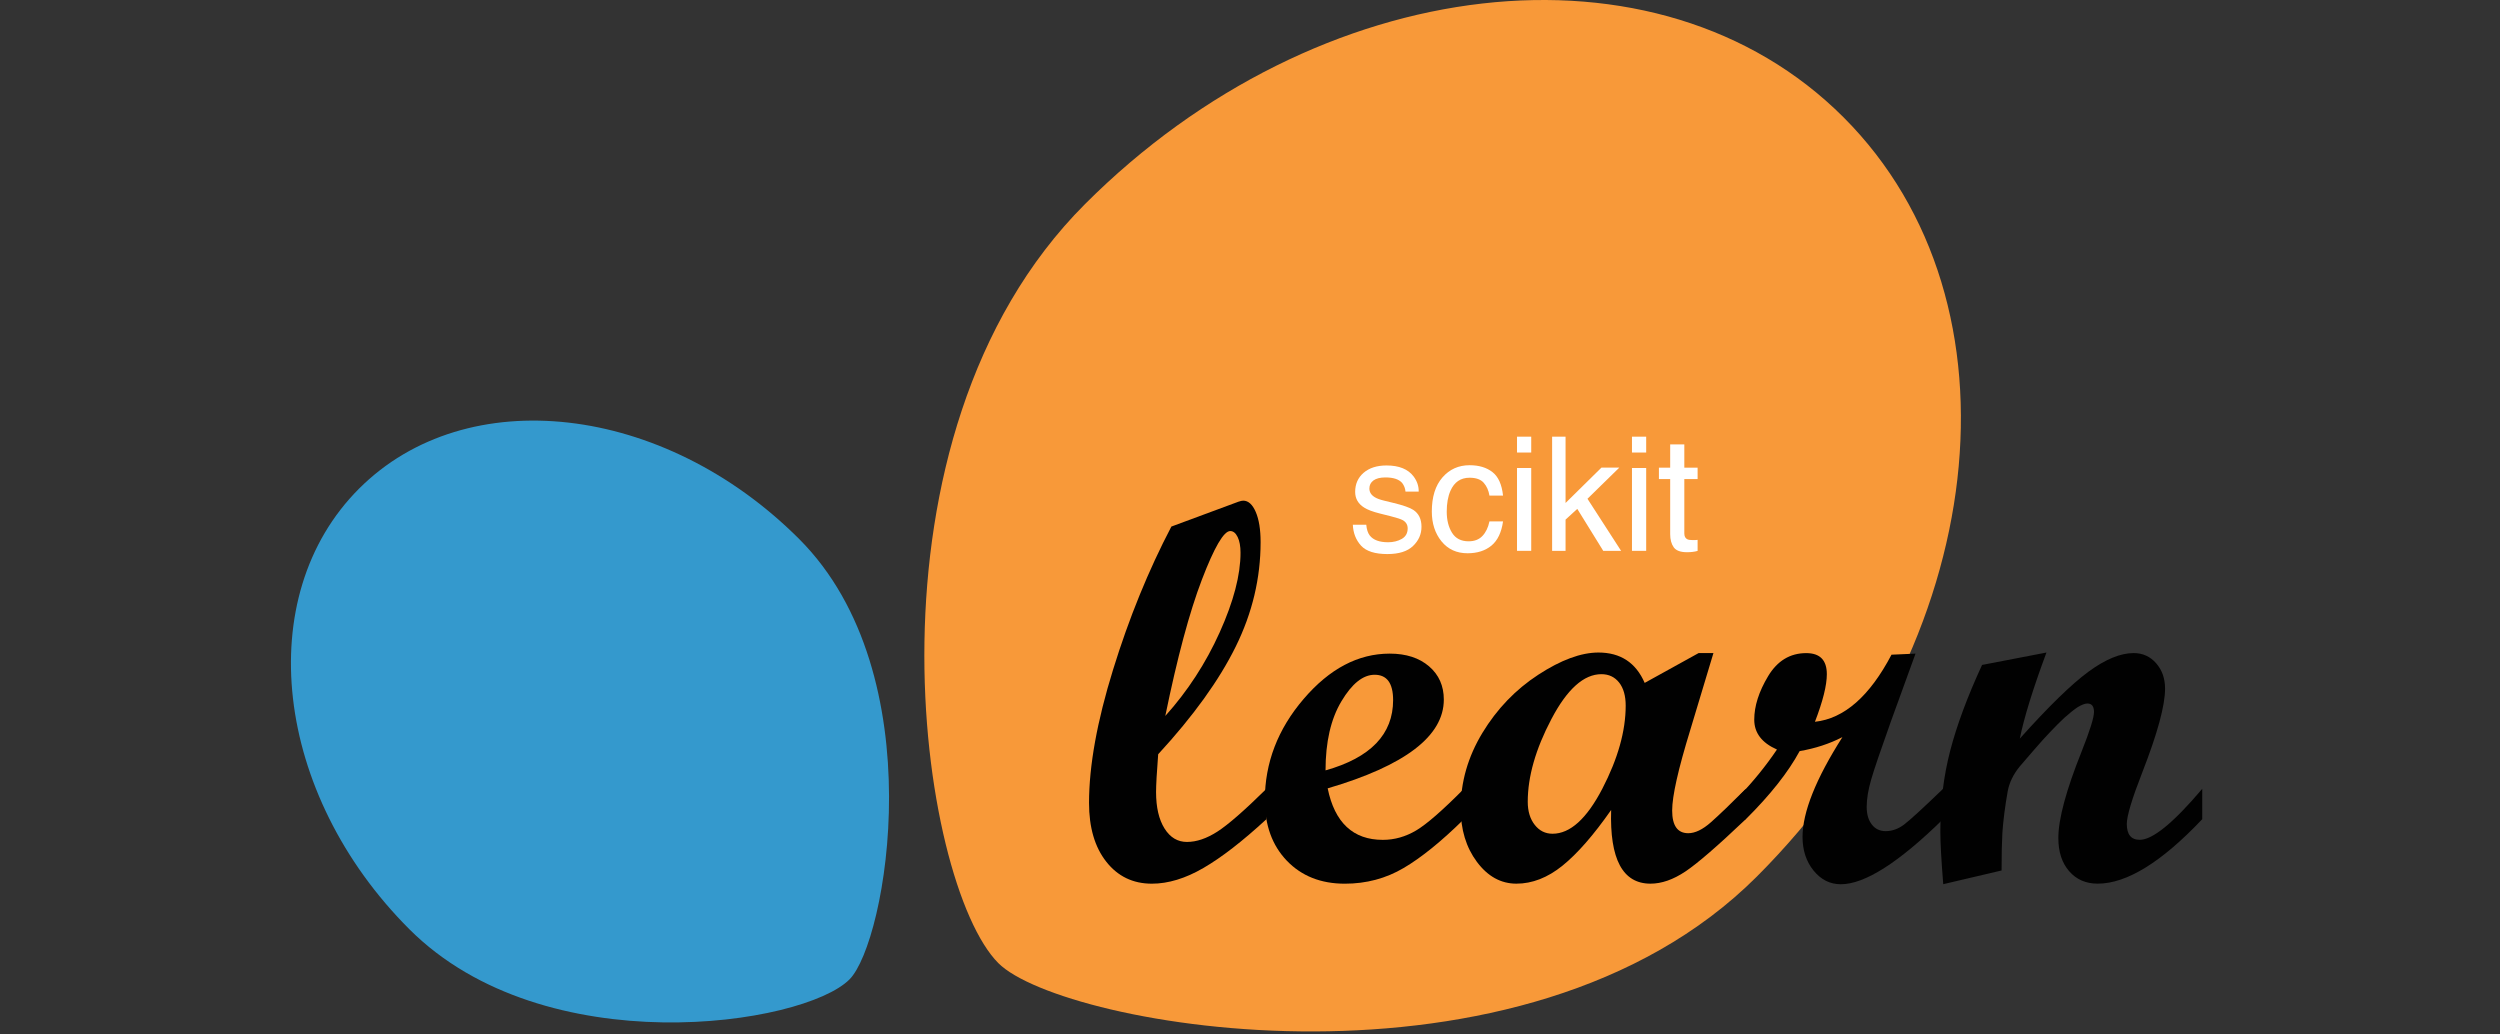 <svg width="232" height="96" viewBox="0 0 232 96" fill="none" xmlns="http://www.w3.org/2000/svg">
<rect x="0" y="0" width="232" height="96" fill="#333333" stroke="none"/>
<path d="M163.045 81.336C184.707 59.661 188.307 28.123 171.086 10.891C153.867 -6.338 122.351 -2.736 100.69 18.938C79.03 40.612 85.296 82.021 92.651 89.382C98.594 95.33 141.386 103.01 163.045 81.336Z" fill="#F89939"/>
<path d="M74.163 50.02C61.597 37.446 43.309 35.352 33.315 45.351C23.325 55.349 25.413 73.652 37.982 86.225C50.551 98.803 74.563 95.165 78.828 90.894C82.279 87.446 86.733 62.596 74.163 50.02Z" fill="#3499CD"/>
<path d="M117.522 76.024C115.302 78.069 113.354 79.578 111.68 80.547C110.007 81.52 108.41 82.006 106.891 82.006C105.144 82.006 103.734 81.328 102.666 79.972C101.595 78.615 101.062 76.794 101.062 74.504C101.062 71.073 101.805 66.954 103.291 62.152C104.775 57.345 106.582 52.917 108.704 48.865L114.926 46.559C115.121 46.494 115.27 46.461 115.368 46.461C115.84 46.461 116.23 46.809 116.53 47.502C116.832 48.199 116.984 49.134 116.984 50.31C116.984 53.644 116.218 56.872 114.681 59.993C113.144 63.116 110.745 66.448 107.479 69.994C107.348 71.694 107.283 72.862 107.283 73.5C107.283 74.922 107.544 76.048 108.066 76.882C108.589 77.717 109.283 78.132 110.149 78.132C111.032 78.132 111.97 77.816 112.967 77.178C113.961 76.54 115.48 75.217 117.521 73.206V76.024H117.522ZM108.14 66.441C110.214 64.134 111.898 61.546 113.187 58.684C114.477 55.82 115.121 53.356 115.121 51.292C115.121 50.691 115.032 50.202 114.853 49.834C114.674 49.466 114.443 49.281 114.166 49.281C113.565 49.281 112.685 50.787 111.533 53.798C110.381 56.809 109.251 61.023 108.14 66.441Z" fill="#010101"/>
<path d="M135.847 76.025C133.773 78.07 131.912 79.579 130.262 80.549C128.612 81.522 126.793 82.007 124.799 82.007C122.578 82.007 120.786 81.296 119.42 79.876C118.057 78.452 117.377 76.583 117.377 74.261C117.377 70.798 118.576 67.664 120.98 64.861C123.378 62.057 126.041 60.656 128.964 60.656C130.483 60.656 131.698 61.05 132.614 61.834C133.529 62.619 133.986 63.648 133.986 64.922C133.986 68.306 130.394 71.05 123.208 73.159C123.86 76.344 125.567 77.939 128.327 77.939C129.405 77.939 130.433 77.649 131.412 77.07C132.394 76.489 133.871 75.2 135.847 73.208L135.847 76.025ZM123.01 71.492C127.19 70.314 129.281 68.142 129.281 64.971C129.281 63.403 128.709 62.618 127.567 62.618C126.489 62.618 125.461 63.438 124.482 65.082C123.5 66.724 123.01 68.859 123.01 71.492Z" fill="#010101"/>
<path d="M162.009 76.021C159.395 78.505 157.525 80.125 156.4 80.877C155.273 81.629 154.195 82.004 153.165 82.004C150.585 82.004 149.369 79.725 149.515 75.165C147.882 77.501 146.375 79.225 144.995 80.338C143.616 81.449 142.192 82.004 140.72 82.004C139.285 82.004 138.064 81.331 137.058 79.983C136.052 78.634 135.553 76.98 135.553 75.017C135.553 72.567 136.225 70.23 137.571 68.006C138.92 65.784 140.647 63.988 142.753 62.615C144.859 61.242 146.723 60.555 148.338 60.555C150.38 60.555 151.809 61.495 152.626 63.373L157.633 60.605H159.007L156.844 67.786C155.734 71.399 155.177 73.875 155.177 75.215C155.177 76.619 155.674 77.322 156.671 77.322C157.305 77.322 158.008 76.984 158.776 76.304C159.544 75.625 160.62 74.592 162.008 73.203V76.021H162.009ZM144.077 77.371C145.71 77.371 147.249 75.978 148.697 73.192C150.142 70.405 150.864 67.833 150.864 65.481C150.864 64.567 150.658 63.851 150.252 63.337C149.842 62.82 149.295 62.564 148.611 62.564C146.977 62.564 145.428 63.953 143.969 66.732C142.507 69.511 141.775 72.068 141.775 74.403C141.775 75.287 141.993 76.002 142.425 76.55C142.857 77.097 143.406 77.371 144.077 77.371Z" fill="#010101"/>
<path d="M180.309 76.026C176.209 80.046 173.049 82.058 170.828 82.058C169.831 82.058 168.989 81.637 168.305 80.797C167.62 79.955 167.276 78.913 167.276 77.67C167.276 75.366 168.51 72.278 170.976 68.405C169.766 69.026 168.445 69.457 167.007 69.703C165.945 71.664 164.279 73.773 162.009 76.026H161.447V73.822C162.72 72.499 163.872 71.076 164.901 69.556C163.495 68.934 162.794 68.011 162.794 66.787C162.794 65.527 163.221 64.184 164.08 62.752C164.937 61.324 166.117 60.609 167.62 60.609C168.894 60.609 169.53 61.261 169.53 62.569C169.53 63.599 169.163 65.069 168.427 66.982C171.137 66.687 173.506 64.613 175.532 60.755L177.76 60.657L175.482 66.932C174.536 69.58 173.923 71.383 173.646 72.338C173.369 73.293 173.229 74.14 173.229 74.874C173.229 75.562 173.389 76.111 173.706 76.517C174.025 76.928 174.454 77.13 174.993 77.13C175.58 77.13 176.145 76.929 176.683 76.531C177.222 76.127 178.431 75.022 180.31 73.208V76.026H180.309Z" fill="#010101"/>
<path d="M204.367 76.02C200.595 80.01 197.359 82.003 194.666 82.003C193.571 82.003 192.689 81.619 192.02 80.85C191.349 80.083 191.014 79.054 191.014 77.763C191.014 76.014 191.734 73.342 193.172 69.748C193.938 67.819 194.323 66.592 194.323 66.071C194.323 65.547 194.118 65.286 193.711 65.286C193.483 65.286 193.179 65.401 192.804 65.628C192.46 65.856 192.06 66.178 191.603 66.585C191.195 66.96 190.737 67.418 190.231 67.956C189.789 68.417 189.315 68.939 188.812 69.526L187.438 71.12C186.835 71.855 186.459 72.63 186.312 73.448C186.066 74.837 185.903 76.113 185.821 77.275C185.771 78.139 185.747 79.306 185.747 80.78L180.333 82.052C180.155 79.846 180.063 78.203 180.063 77.126C180.063 74.495 180.37 72.002 180.983 69.65C181.595 67.294 182.578 64.649 183.935 61.706L189.911 60.555C188.654 63.938 187.83 66.601 187.438 68.544C190.116 65.554 192.24 63.485 193.814 62.331C195.385 61.178 196.785 60.605 198.007 60.605C198.838 60.605 199.533 60.918 200.086 61.546C200.642 62.175 200.918 62.964 200.918 63.907C200.918 65.474 200.216 68.057 198.813 71.654C197.849 74.12 197.367 75.721 197.367 76.46C197.367 77.444 197.768 77.935 198.57 77.935C199.764 77.935 201.698 76.358 204.367 73.204V76.02Z" fill="#010101"/>
<path d="M154.993 41.242H156.305V43.399H157.538V44.459H156.305V49.5C156.305 49.77 156.396 49.95 156.579 50.041C156.68 50.094 156.848 50.121 157.084 50.121C157.146 50.121 157.213 50.121 157.285 50.121C157.357 50.116 157.442 50.109 157.538 50.099V51.123C157.389 51.166 157.232 51.198 157.069 51.217C156.911 51.236 156.738 51.246 156.55 51.246C155.945 51.246 155.534 51.092 155.318 50.784C155.101 50.472 154.993 50.068 154.993 49.572V44.459H153.948V43.399H154.993V41.242Z" fill="white"/>
<path d="M151.447 43.43H152.766V51.118H151.447V43.43ZM151.447 40.523H152.766V41.995H151.447V40.523Z" fill="white"/>
<path d="M144.037 40.523H145.284V46.676L148.614 43.394H150.272L147.317 46.286L150.437 51.118H148.78L146.372 47.224L145.284 48.219V51.118H144.037V40.523Z" fill="white"/>
<path d="M140.779 43.43H142.098V51.118H140.779V43.43ZM140.779 40.523H142.098V41.995H140.779V40.523Z" fill="white"/>
<path d="M136.376 43.172C137.246 43.172 137.952 43.383 138.495 43.807C139.043 44.23 139.372 44.958 139.482 45.992H138.221C138.144 45.516 137.969 45.122 137.695 44.809C137.421 44.492 136.981 44.333 136.376 44.333C135.549 44.333 134.958 44.737 134.603 45.545C134.372 46.069 134.257 46.715 134.257 47.485C134.257 48.259 134.42 48.91 134.747 49.439C135.074 49.968 135.588 50.233 136.289 50.233C136.828 50.233 137.253 50.069 137.565 49.742C137.882 49.411 138.101 48.959 138.221 48.386H139.482C139.338 49.411 138.978 50.161 138.401 50.637C137.825 51.108 137.087 51.343 136.189 51.343C135.179 51.343 134.375 50.976 133.774 50.24C133.173 49.499 132.873 48.576 132.873 47.47C132.873 46.114 133.202 45.059 133.86 44.304C134.519 43.549 135.357 43.172 136.376 43.172Z" fill="white"/>
<path d="M126.79 48.698C126.828 49.131 126.936 49.463 127.114 49.694C127.441 50.112 128.008 50.321 128.815 50.321C129.296 50.321 129.719 50.218 130.084 50.011C130.449 49.799 130.632 49.475 130.632 49.037C130.632 48.706 130.485 48.453 130.192 48.28C130.004 48.174 129.634 48.052 129.082 47.912L128.051 47.653C127.393 47.489 126.908 47.306 126.595 47.104C126.038 46.753 125.759 46.268 125.759 45.648C125.759 44.917 126.021 44.325 126.545 43.873C127.073 43.421 127.782 43.195 128.671 43.195C129.834 43.195 130.672 43.537 131.186 44.219C131.508 44.652 131.665 45.119 131.655 45.619H130.43C130.406 45.325 130.302 45.059 130.12 44.818C129.822 44.477 129.305 44.306 128.57 44.306C128.08 44.306 127.708 44.4 127.453 44.587C127.203 44.775 127.078 45.022 127.078 45.33C127.078 45.667 127.244 45.936 127.576 46.138C127.768 46.258 128.051 46.364 128.426 46.455L129.284 46.664C130.216 46.89 130.841 47.109 131.158 47.321C131.662 47.653 131.914 48.174 131.914 48.886C131.914 49.573 131.653 50.167 131.129 50.667C130.61 51.167 129.817 51.417 128.75 51.417C127.602 51.417 126.787 51.158 126.307 50.639C125.831 50.114 125.577 49.468 125.543 48.698H126.79Z" fill="white"/>
</svg>
